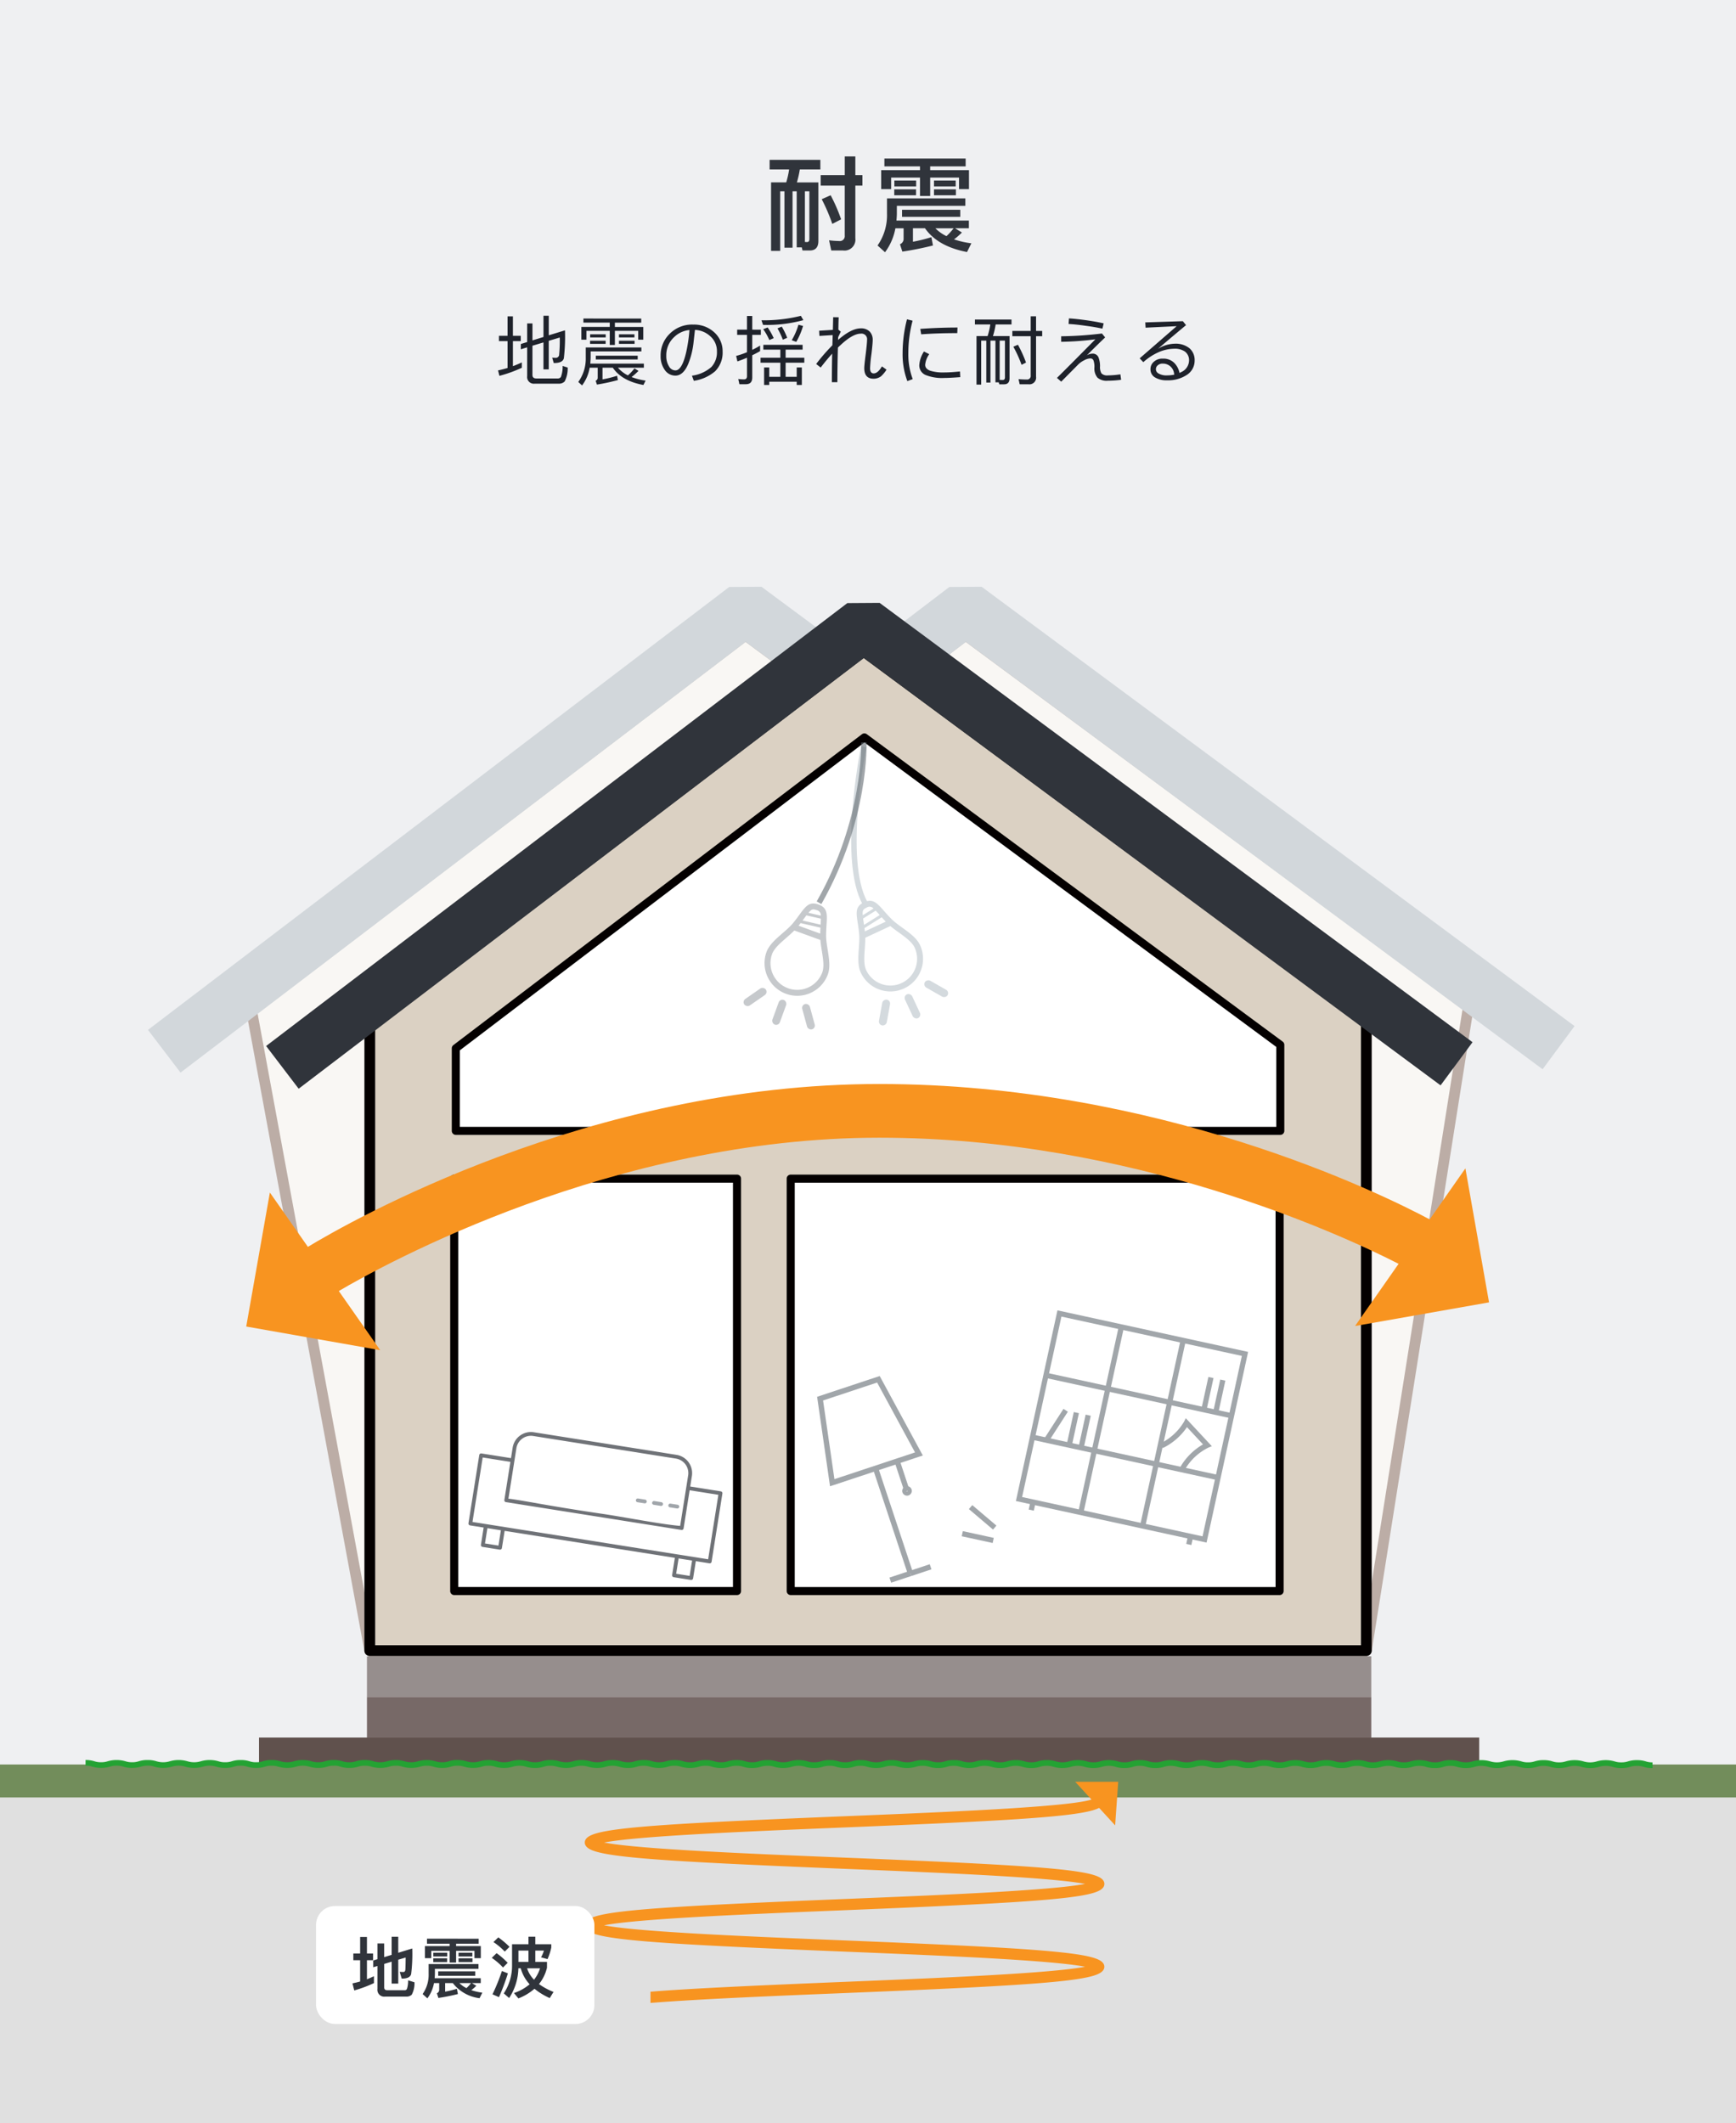 <svg xmlns="http://www.w3.org/2000/svg" width="368" height="450.012" viewBox="0 0 368 450.012">
  <rect x="0" y="0" width="368" height="450.012" fill="#808080" stroke="none"/>
  <g id="Group_55188" data-name="Group 55188" transform="translate(-308 -5387)">
    <rect id="Rectangle_10067" data-name="Rectangle 10067" width="368" height="431" transform="translate(308 5387)" fill="#eff0f2"/>
    <g id="Group_51460" data-name="Group 51460" transform="translate(339.369 5511.366)">
      <g id="Group_51459" data-name="Group 51459" transform="translate(20.837 9.126)">
        <path id="Path_350009" data-name="Path 350009" d="M259.319,1629.133l-104.686,79.648,25.042,135.585h211.25L365.884,1707.9Z" transform="translate(-153.495 -1627.994)" fill="#f9f7f4"/>
        <path id="Path_350010" data-name="Path 350010" d="M391.064,1845.643H179.815a1.139,1.139,0,0,1-1.12-.932l-25.042-135.585a1.141,1.141,0,0,1,.43-1.112l104.686-79.648a1.137,1.137,0,0,1,1.366-.009L366.7,1707.12a1.133,1.133,0,0,1,.443.709l25.042,136.47a1.139,1.139,0,0,1-1.119,1.344Zm-210.3-2.277H389.7l-24.714-134.684-105.517-77.988L156.019,1709.4Z" transform="translate(-153.634 -1628.133)" fill="#bcada6"/>
      </g>
      <path id="Path_350011" data-name="Path 350011" d="M142.227,1723.1l-6.9-9.055,123.211-93.88,6.837-.045,125.692,93.121-6.776,9.146-122.257-90.576Z" transform="translate(-135.328 -1620.116)" fill="#d2d7db"/>
    </g>
    <g id="Group_51462" data-name="Group 51462" transform="translate(385.249 5511.366)">
      <g id="Group_51461" data-name="Group 51461" transform="translate(0 9.126)">
        <path id="Path_350012" data-name="Path 350012" d="M302.947,1629.133l-104.686,79.648-21.627,135.585h211.25l21.627-136.47Z" transform="translate(-175.496 -1627.994)" fill="#f9f7f4"/>
        <path id="Path_350013" data-name="Path 350013" d="M388.022,1845.643H176.772a1.138,1.138,0,0,1-1.125-1.317l21.627-135.587a1.139,1.139,0,0,1,.435-.726L302.4,1628.365a1.137,1.137,0,0,1,1.366-.009l106.564,78.763a1.136,1.136,0,0,1,.447,1.093l-21.627,136.47A1.137,1.137,0,0,1,388.022,1845.643Zm-209.915-2.277H387.05l21.367-134.827-105.322-77.845-103.642,78.853Z" transform="translate(-175.634 -1628.133)" fill="#bcada6"/>
      </g>
      <path id="Path_350014" data-name="Path 350014" d="M183.227,1723.1l-6.9-9.055,123.211-93.88,6.837-.045,125.692,93.121-6.776,9.146-122.256-90.576Z" transform="translate(-175.538 -1620.116)" fill="#d2d7db"/>
    </g>
    <g id="Group_51467" data-name="Group 51467" transform="translate(364.412 5514.781)">
      <g id="Group_51463" data-name="Group 51463" transform="translate(20.837 9.126)">
        <path id="Path_350015" data-name="Path 350015" d="M281.32,1632.133l-104.686,79.648v132.17h211.25V1710.9Z" transform="translate(-175.496 -1630.994)" fill="#dbd1c3"/>
        <path id="Path_350016" data-name="Path 350016" d="M388.022,1845.228H176.772a1.138,1.138,0,0,1-1.138-1.138V1711.918a1.135,1.135,0,0,1,.448-.9l104.686-79.648a1.137,1.137,0,0,1,1.366-.009L388.7,1710.12a1.139,1.139,0,0,1,.462.915V1844.09A1.139,1.139,0,0,1,388.022,1845.228Zm-210.111-2.276H386.883V1711.609l-105.416-77.914-103.556,78.79Z" transform="translate(-175.634 -1631.133)" fill="#040000"/>
      </g>
      <path id="Path_350017" data-name="Path 350017" d="M164.227,1726.1l-6.9-9.055,123.211-93.881,6.837-.046,125.692,93.121-6.776,9.146-122.257-90.576Z" transform="translate(-157.328 -1623.115)" fill="#30343b"/>
      <g id="Group_51464" data-name="Group 51464" transform="translate(39.359 27.674)">
        <path id="Path_350018" data-name="Path 350018" d="M367.43,1731.567v-18.226l-88.164-65.163-86.61,65.895v17.495Z" transform="translate(-191.802 -1647.324)" fill="#fff"/>
        <path id="Path_350019" data-name="Path 350019" d="M367.533,1732.525H192.76a.854.854,0,0,1-.854-.854v-17.5a.853.853,0,0,1,.337-.679l86.61-65.894a.852.852,0,0,1,1.023-.008l88.165,65.162a.857.857,0,0,1,.346.688v18.227A.854.854,0,0,1,367.533,1732.525Zm-173.919-1.707H366.679v-16.943l-87.3-64.526-85.764,65.25Z" transform="translate(-191.906 -1647.428)" fill="#040000"/>
      </g>
      <g id="Group_51465" data-name="Group 51465" transform="translate(39.02 121.193)">
        <rect id="Rectangle_9685" data-name="Rectangle 9685" width="59.95" height="87.411" transform="translate(0.854 0.853)" fill="#fff"/>
        <path id="Path_350020" data-name="Path 350020" d="M252.411,1818.7H192.462a.854.854,0,0,1-.854-.854v-87.41a.854.854,0,0,1,.854-.854h59.949a.854.854,0,0,1,.854.854v87.41A.854.854,0,0,1,252.411,1818.7Zm-59.1-1.707h58.241v-85.7H193.315Z" transform="translate(-191.608 -1729.585)" fill="#040000"/>
      </g>
      <g id="Group_51466" data-name="Group 51466" transform="translate(110.352 121.193)">
        <rect id="Rectangle_9686" data-name="Rectangle 9686" width="103.634" height="87.411" transform="translate(0.855 0.853)" fill="#fff"/>
        <path id="Path_350021" data-name="Path 350021" d="M358.763,1818.7H255.128a.854.854,0,0,1-.854-.854v-87.41a.854.854,0,0,1,.854-.854H358.763a.854.854,0,0,1,.854.854v87.41A.854.854,0,0,1,358.763,1818.7ZM255.981,1817H357.909v-85.7H255.981Z" transform="translate(-254.274 -1729.585)" fill="#040000"/>
      </g>
    </g>
    <rect id="Rectangle_9687" data-name="Rectangle 9687" width="212.896" height="8.611" transform="translate(385.789 5738.066)" fill="#968e8d" style="isolation: isolate"/>
    <rect id="Rectangle_9688" data-name="Rectangle 9688" width="212.896" height="8.611" transform="translate(385.789 5746.677)" fill="#776967" style="isolation: isolate"/>
    <rect id="Rectangle_9689" data-name="Rectangle 9689" width="258.66" height="7.06" transform="translate(362.907 5755.289)" fill="#60514d" style="isolation: isolate"/>
    <rect id="Rectangle_9690" data-name="Rectangle 9690" width="368" height="7.06" transform="translate(308 5761)" fill="#728d5b" style="isolation: isolate"/>
    <rect id="Rectangle_9691" data-name="Rectangle 9691" width="368" height="69.012" transform="translate(308 5768)" fill="#e0e0e0" style="isolation: isolate"/>
    <path id="Path_350022" data-name="Path 350022" d="M455.863,1840.642a6,6,0,0,1-1.906-.274,4.215,4.215,0,0,0-1.4-.2h-.006a4.225,4.225,0,0,0-1.394.2,6,6,0,0,1-1.9.273h-.006a5.971,5.971,0,0,1-1.9-.275,4.869,4.869,0,0,0-2.791,0,6.726,6.726,0,0,1-3.805,0,4.869,4.869,0,0,0-2.791,0,6.706,6.706,0,0,1-3.8,0,4.144,4.144,0,0,0-1.391-.2h-.006a4.193,4.193,0,0,0-1.389.2,5.979,5.979,0,0,1-1.9.273h-.006a5.949,5.949,0,0,1-1.9-.274,4.861,4.861,0,0,0-2.789,0,6.707,6.707,0,0,1-3.8,0,4.853,4.853,0,0,0-2.788,0,6.706,6.706,0,0,1-3.8,0,4.229,4.229,0,0,0-1.394-.2H413a4.133,4.133,0,0,0-1.386.2,5.967,5.967,0,0,1-1.894.273h-.006a5.951,5.951,0,0,1-1.9-.275,4.863,4.863,0,0,0-2.786,0,6.69,6.69,0,0,1-3.8,0,4.844,4.844,0,0,0-2.784,0,6.7,6.7,0,0,1-3.8,0,4.147,4.147,0,0,0-1.392-.2h-.006a4.167,4.167,0,0,0-1.385.2,5.905,5.905,0,0,1-1.891.275h-.006a5.937,5.937,0,0,1-1.9-.276,4.124,4.124,0,0,0-1.386-.2,4.205,4.205,0,0,0-1.392.2,6.686,6.686,0,0,1-3.8,0,4.177,4.177,0,0,0-1.392-.2,4.227,4.227,0,0,0-1.394.2,6.69,6.69,0,0,1-3.8,0,4.152,4.152,0,0,0-1.393-.2h0a4.189,4.189,0,0,0-1.389.2,5.955,5.955,0,0,1-1.894.273h-.006a5.94,5.94,0,0,1-1.9-.276,4.193,4.193,0,0,0-1.392-.2h-.006a4.151,4.151,0,0,0-1.385.2,5.969,5.969,0,0,1-1.894.273h-.006a5.949,5.949,0,0,1-1.9-.274,4.847,4.847,0,0,0-2.784,0,6.7,6.7,0,0,1-3.8,0,4.865,4.865,0,0,0-2.783,0,5.9,5.9,0,0,1-1.893.274h-.006a5.928,5.928,0,0,1-1.9-.276,4.182,4.182,0,0,0-1.389-.2h-.006a4.174,4.174,0,0,0-1.388.2,5.923,5.923,0,0,1-1.893.273H343.9a5.932,5.932,0,0,1-1.9-.274,4.864,4.864,0,0,0-2.782,0,6.665,6.665,0,0,1-3.8,0,4.859,4.859,0,0,0-2.781,0,6.67,6.67,0,0,1-3.8,0,4.178,4.178,0,0,0-1.39-.2h-.006a4.2,4.2,0,0,0-1.386.2,5.886,5.886,0,0,1-1.894.276h-.006a5.9,5.9,0,0,1-1.9-.277,4.876,4.876,0,0,0-2.782,0,6.67,6.67,0,0,1-3.8,0,4.846,4.846,0,0,0-2.777,0,6.663,6.663,0,0,1-3.8,0,4.161,4.161,0,0,0-1.388-.2h-.006a4.166,4.166,0,0,0-1.385.2,5.912,5.912,0,0,1-1.893.274h0a5.942,5.942,0,0,1-1.9-.276,4.148,4.148,0,0,0-1.39-.2,4.217,4.217,0,0,0-1.393.2,6.7,6.7,0,0,1-3.8,0,4.115,4.115,0,0,0-1.39-.2,4.2,4.2,0,0,0-1.391.2,6.68,6.68,0,0,1-3.793,0,4.144,4.144,0,0,0-1.39-.2h0a4.141,4.141,0,0,0-1.383.2,5.9,5.9,0,0,1-1.891.274h-.006a5.928,5.928,0,0,1-1.9-.276,4.129,4.129,0,0,0-1.388-.2h-.006a4.151,4.151,0,0,0-1.384.2,5.912,5.912,0,0,1-1.891.274h-.006a5.951,5.951,0,0,1-1.9-.274,4.824,4.824,0,0,0-2.777,0,6.687,6.687,0,0,1-3.8,0,4.149,4.149,0,0,0-1.392-.2h-.006a4.162,4.162,0,0,0-1.385.2,5.927,5.927,0,0,1-1.894.274h0a5.936,5.936,0,0,1-1.9-.276,4.149,4.149,0,0,0-1.389-.2h-.006a4.15,4.15,0,0,0-1.383.2,5.918,5.918,0,0,1-1.892.274h-.006a5.89,5.89,0,0,1-1.9-.275,4.186,4.186,0,0,0-1.388-.2,4.144,4.144,0,0,0-1.388.2,6.676,6.676,0,0,1-3.792,0,4.085,4.085,0,0,0-1.385-.205,4.135,4.135,0,0,0-1.389.2,6.665,6.665,0,0,1-3.789,0,4.138,4.138,0,0,0-1.388-.2h-.006a4.151,4.151,0,0,0-1.383.2,5.877,5.877,0,0,1-1.888.274h-.006a5.921,5.921,0,0,1-1.9-.275,4.835,4.835,0,0,0-2.777,0,6.676,6.676,0,0,1-3.792,0,4.83,4.83,0,0,0-2.78,0,6.694,6.694,0,0,1-3.8,0,4.493,4.493,0,0,0-1.4-.2,4.158,4.158,0,0,0-1.384.2,5.9,5.9,0,0,1-1.891.274h-.006a5.931,5.931,0,0,1-1.9-.275,4.833,4.833,0,0,0-2.775,0,6.675,6.675,0,0,1-3.792,0,4.075,4.075,0,0,0-1.385-.205,4.125,4.125,0,0,0-1.386.2,6.667,6.667,0,0,1-3.789,0,4.141,4.141,0,0,0-1.385-.2h-.006a4.159,4.159,0,0,0-1.38.2,5.892,5.892,0,0,1-1.888.274H199.3a5.915,5.915,0,0,1-1.894-.276,4.807,4.807,0,0,0-2.768,0,6.669,6.669,0,0,1-3.789,0,4.11,4.11,0,0,0-1.384-.2,4.175,4.175,0,0,0-1.389.2,6.686,6.686,0,0,1-3.8,0,4.17,4.17,0,0,0-1.389-.2,4.448,4.448,0,0,0-1.39.2,5.868,5.868,0,0,1-1.891.274h-.006a5.9,5.9,0,0,1-1.9-.276,3.343,3.343,0,0,0-1.394-.2,4.192,4.192,0,0,0-1.384.2,5.865,5.865,0,0,1-1.891.275h-.006a5.9,5.9,0,0,1-1.9-.275,4.855,4.855,0,0,0-2.78,0,6.658,6.658,0,0,1-3.8,0,4.181,4.181,0,0,0-1.391-.2h-.006a4.189,4.189,0,0,0-1.384.2,5.872,5.872,0,0,1-1.892.275h-.006a5.887,5.887,0,0,1-1.9-.277,4.177,4.177,0,0,0-1.389-.2h-.006a4.2,4.2,0,0,0-1.385.2,5.862,5.862,0,0,1-1.891.275h-.006a5.889,5.889,0,0,1-1.9-.276,4.857,4.857,0,0,0-2.777,0,6.66,6.66,0,0,1-3.794,0,4.841,4.841,0,0,0-2.776,0,6.668,6.668,0,0,1-3.794,0,3.55,3.55,0,0,0-1.394-.2,4.162,4.162,0,0,0-1.384.2,6.811,6.811,0,0,1-1.9.274,5.934,5.934,0,0,1-1.9-.276,4.138,4.138,0,0,0-1.388-.2,4.208,4.208,0,0,0-1.392.2,6.683,6.683,0,0,1-3.8,0,4.156,4.156,0,0,0-1.39-.205v-1.2a5.984,5.984,0,0,1,1.9.276,4.1,4.1,0,0,0,1.388.2,4.194,4.194,0,0,0,1.391-.2,6.692,6.692,0,0,1,3.8,0,4.138,4.138,0,0,0,1.388.2h.006a4.15,4.15,0,0,0,1.384-.2,5.911,5.911,0,0,1,1.891-.274h.006a5.921,5.921,0,0,1,1.9.276,4.844,4.844,0,0,0,2.779,0,6.676,6.676,0,0,1,3.793,0,4.821,4.821,0,0,0,2.777,0,6.68,6.68,0,0,1,3.792,0,4.147,4.147,0,0,0,1.39.2h.006a4.161,4.161,0,0,0,1.384-.2,5.908,5.908,0,0,1,1.892-.275h.006a5.923,5.923,0,0,1,1.9.276,4.141,4.141,0,0,0,1.389.2h.006a4.167,4.167,0,0,0,1.385-.2,5.9,5.9,0,0,1,1.891-.274h.006a5.939,5.939,0,0,1,1.9.274,4.837,4.837,0,0,0,2.781,0,6.684,6.684,0,0,1,3.794,0,4.147,4.147,0,0,0,1.39.2h.006a4.158,4.158,0,0,0,1.384-.2,5.9,5.9,0,0,1,1.891-.274h.006a5.928,5.928,0,0,1,1.9.276,4.137,4.137,0,0,0,1.389.2h.006a4.155,4.155,0,0,0,1.384-.2,5.906,5.906,0,0,1,1.891-.274h.006a5.945,5.945,0,0,1,1.9.274,4.822,4.822,0,0,0,2.777,0,6.674,6.674,0,0,1,3.792,0,4.793,4.793,0,0,0,2.769,0,6.661,6.661,0,0,1,3.788,0,4.143,4.143,0,0,0,1.384.2h.006a4.17,4.17,0,0,0,1.381-.2,4.96,4.96,0,0,1,1.893-.275,5.915,5.915,0,0,1,1.9.276,4.809,4.809,0,0,0,2.771,0,6.675,6.675,0,0,1,3.79,0,4.132,4.132,0,0,0,1.385.2,4.174,4.174,0,0,0,1.389-.2,6.678,6.678,0,0,1,3.793,0,4.15,4.15,0,0,0,1.388.2H219a4.187,4.187,0,0,0,1.384-.2,5.871,5.871,0,0,1,1.891-.275h.006a5.913,5.913,0,0,1,1.9.276,4.872,4.872,0,0,0,2.781,0,6.657,6.657,0,0,1,3.8,0,4.85,4.85,0,0,0,2.777,0,6.653,6.653,0,0,1,3.793,0,4.172,4.172,0,0,0,1.388.2h.006a4.178,4.178,0,0,0,1.382-.2,5.856,5.856,0,0,1,1.89-.276h.006a5.868,5.868,0,0,1,1.9.277,4.852,4.852,0,0,0,2.775,0,6.64,6.64,0,0,1,3.789,0,4.126,4.126,0,0,0,1.388.2,4.177,4.177,0,0,0,1.389-.2,6.641,6.641,0,0,1,3.789,0,4.173,4.173,0,0,0,1.389.2h.006a4.153,4.153,0,0,0,1.384-.2,5.908,5.908,0,0,1,1.891-.274h.006a5.94,5.94,0,0,1,1.9.276,4.14,4.14,0,0,0,1.389.2h0a4.2,4.2,0,0,0,1.388-.2,5.945,5.945,0,0,1,1.892-.273h.006a5.968,5.968,0,0,1,1.9.274,4.83,4.83,0,0,0,2.779,0,6.682,6.682,0,0,1,3.794,0,4.152,4.152,0,0,0,1.39.2h.006a4.149,4.149,0,0,0,1.384-.2,5.912,5.912,0,0,1,1.891-.274h.006a5.917,5.917,0,0,1,1.9.276,4.136,4.136,0,0,0,1.389.2h.006a4.135,4.135,0,0,0,1.382-.2,5.915,5.915,0,0,1,1.892-.274h0a5.954,5.954,0,0,1,1.9.274,4.819,4.819,0,0,0,2.777,0,6.688,6.688,0,0,1,3.8,0,4.846,4.846,0,0,0,2.784,0,6.7,6.7,0,0,1,3.8,0,4.148,4.148,0,0,0,1.39.2h0a4.169,4.169,0,0,0,1.386-.2,5.909,5.909,0,0,1,1.892-.274h.006a5.931,5.931,0,0,1,1.9.276,4.14,4.14,0,0,0,1.389.2,4.2,4.2,0,0,0,1.391-.2,6.685,6.685,0,0,1,3.794,0,4.157,4.157,0,0,0,1.39.2,4.2,4.2,0,0,0,1.391-.2,6.689,6.689,0,0,1,3.8,0,4.21,4.21,0,0,0,1.392.2h.006a4.127,4.127,0,0,0,1.388-.2,5.967,5.967,0,0,1,1.893-.273h.006a5.919,5.919,0,0,1,1.9.276,4.853,4.853,0,0,0,2.782,0,6.691,6.691,0,0,1,3.8,0,4.1,4.1,0,0,0,1.389.2,4.206,4.206,0,0,0,1.392-.2,6.7,6.7,0,0,1,3.8,0,4.15,4.15,0,0,0,1.392.2h.006a4.166,4.166,0,0,0,1.387-.2,5.923,5.923,0,0,1,1.894-.274h.006a5.936,5.936,0,0,1,1.9.275,4.209,4.209,0,0,0,1.392.2h.006a4.124,4.124,0,0,0,1.385-.2,6.7,6.7,0,0,1,3.8,0,4.839,4.839,0,0,0,2.783,0,6.7,6.7,0,0,1,3.8,0,4.173,4.173,0,0,0,1.392.2h.006a4.209,4.209,0,0,0,1.388-.2,5.9,5.9,0,0,1,1.892-.275h.006a5.927,5.927,0,0,1,1.9.276,4.189,4.189,0,0,0,1.392.2h.006a4.2,4.2,0,0,0,1.389-.2,5.954,5.954,0,0,1,1.894-.273h0a5.959,5.959,0,0,1,1.9.274,4.2,4.2,0,0,0,1.39.2,4.253,4.253,0,0,0,1.393-.2,6.7,6.7,0,0,1,3.8,0,4.861,4.861,0,0,0,2.782,0,6.681,6.681,0,0,1,3.794,0,4.172,4.172,0,0,0,1.389.2h.006a4.2,4.2,0,0,0,1.384-.2,5.867,5.867,0,0,1,1.892-.276h.006a5.929,5.929,0,0,1,1.9.276,4.2,4.2,0,0,0,1.391.2,4.243,4.243,0,0,0,1.392-.2,6.674,6.674,0,0,1,3.8,0,4.226,4.226,0,0,0,1.39.2,4.181,4.181,0,0,0,1.391-.2,6.672,6.672,0,0,1,3.8,0,4.259,4.259,0,0,0,1.393.2h.006a4.208,4.208,0,0,0,1.388-.2,5.878,5.878,0,0,1,1.893-.276H413a5.875,5.875,0,0,1,1.9.277,4.9,4.9,0,0,0,2.788,0,6.68,6.68,0,0,1,3.8,0,4.881,4.881,0,0,0,2.788,0,6.7,6.7,0,0,1,3.8,0,4.169,4.169,0,0,0,1.394.2h.006a4.207,4.207,0,0,0,1.39-.2,5.965,5.965,0,0,1,1.894-.273h.006a5.943,5.943,0,0,1,1.9.276,4.15,4.15,0,0,0,1.391.2,4.212,4.212,0,0,0,1.393-.2,6.719,6.719,0,0,1,3.8,0,4.871,4.871,0,0,0,2.792,0,6.712,6.712,0,0,1,3.8,0,4.245,4.245,0,0,0,1.4.2h.006a4.234,4.234,0,0,0,1.4-.2,5.993,5.993,0,0,1,1.9-.273h.006a6,6,0,0,1,1.907.274,4.208,4.208,0,0,0,1.4.2Z" transform="translate(202.438 3921.128)" fill="#24a233" style="isolation: isolate"/>
    <g id="Group_51468" data-name="Group 51468" transform="translate(488.081 5545.18)" opacity="0.6">
      <path id="Path_350023" data-name="Path 350023" d="M268.722,1683.363c-5.164-9.325-.544-32.557-.345-33.542l1.117.227c-.048.237-4.739,23.8.224,32.763Z" transform="translate(-265.931 -1649.821)" fill="#b9c3c9"/>
      <g id="Group_54955" data-name="Group 54955" transform="translate(925.807 4652.008) rotate(-160)">
        <path id="Path_352377" data-name="Path 352377" d="M2465.544,4046.3a6.922,6.922,0,0,0-6.923,6.923c0,2.537,2.321,5.225,3.166,7.587,1.261,3.521,1.121,5.629,3.757,5.629,2.675,0,2.5-2.1,3.757-5.615.848-2.366,3.166-5.084,3.166-7.6a6.923,6.923,0,0,0-6.923-6.922Zm1.631,17.1-3.12.389c-.112-.322-.231-.7-.376-1.191,0-.007,0-.013-.006-.02l3.895-.486-.167.556c-.083.283-.156.528-.226.752Zm-3.686-1.427c-.115-.379-.244-.778-.387-1.2h4.887c-.077.227-.155.453-.222.667Zm2.054,3.205a1.094,1.094,0,0,1-1.257-.787l2.667-.334C2466.568,4065.1,2466.287,4065.176,2465.544,4065.176Zm2.94-5.665h-5.873c-.313-.679-.69-1.359-1.061-2.025-.821-1.469-1.67-2.989-1.67-4.269a5.664,5.664,0,1,1,11.329,0c0,1.27-.85,2.8-1.672,4.276-.367.662-.741,1.341-1.052,2.017Z" transform="translate(-9.791 -45.394)" fill="#a0a5aa" fill-rule="evenodd"/>
        <rect id="Rectangle_11201" data-name="Rectangle 11201" width="1.682" height="5.56" rx="0.841" transform="matrix(0.816, -0.577, 0.577, 0.816, 2447.332, 3996.193)" fill="#a0a5aa"/>
        <rect id="Rectangle_11202" data-name="Rectangle 11202" width="5.56" height="1.682" rx="0.841" transform="matrix(0.577, -0.816, 0.816, 0.577, 2459.404, 3999.811)" fill="#a0a5aa"/>
        <rect id="Rectangle_11203" data-name="Rectangle 11203" width="1.682" height="5.56" rx="0.841" transform="translate(2454.918 3993.955)" fill="#a0a5aa"/>
      </g>
    </g>
    <g id="Group_51469" data-name="Group 51469" transform="translate(463.141 5544.337)" opacity="0.6">
      <path id="Path_350026" data-name="Path 350026" d="M260.853,1683.369l-.989-.562c9.967-17.525,9.432-33.519,9.426-33.679l1.138-.046C270.434,1649.243,270.99,1665.545,260.853,1683.369Z" transform="translate(-241.878 -1649.081)" fill="#626b72"/>
    </g>
    <g id="Group_51470" data-name="Group 51470" transform="translate(511.869 5664.742)" opacity="0.6">
      <rect id="Rectangle_9692" data-name="Rectangle 9692" width="1.11" height="40.254" transform="translate(14.883 27.424) rotate(-77.708)" fill="#626b72"/>
      <rect id="Rectangle_9693" data-name="Rectangle 9693" width="1.11" height="40.255" transform="translate(17.739 14.313) rotate(-77.706)" fill="#626b72"/>
      <rect id="Rectangle_9694" data-name="Rectangle 9694" width="40.254" height="1.11" transform="translate(37.816 45.586) rotate(-77.688)" fill="#626b72"/>
      <rect id="Rectangle_9695" data-name="Rectangle 9695" width="40.255" height="1.11" transform="translate(24.706 42.73) rotate(-77.688)" fill="#626b72"/>
      <path id="Path_350027" data-name="Path 350027" d="M337.377,1804.081l-40.417-8.807,8.808-40.416,40.416,8.807Zm-39.1-9.655,38.247,8.333,8.333-38.246-38.246-8.333Z" transform="translate(-285.477 -1754.858)" fill="#626b72"/>
      <rect id="Rectangle_9696" data-name="Rectangle 9696" width="1.744" height="1.11" transform="translate(14.198 42.225) rotate(-77.688)" fill="#626b72"/>
      <rect id="Rectangle_9697" data-name="Rectangle 9697" width="1.745" height="1.11" transform="translate(47.593 49.503) rotate(-77.688)" fill="#626b72"/>
      <rect id="Rectangle_9698" data-name="Rectangle 9698" width="6.991" height="1.11" transform="translate(24.777 28.935) rotate(-77.688)" fill="#626b72"/>
      <rect id="Rectangle_9699" data-name="Rectangle 9699" width="6.993" height="1.11" transform="translate(22.265 28.388) rotate(-77.688)" fill="#626b72"/>
      <rect id="Rectangle_9700" data-name="Rectangle 9700" width="7.464" height="1.11" transform="matrix(0.542, -0.84, 0.84, 0.542, 17.519, 27.153)" fill="#626b72"/>
      <path id="Path_350028" data-name="Path 350028" d="M329.074,1785.8l-.971-.538a13.166,13.166,0,0,1,4.792-4.771l-3.4-3.653a13.138,13.138,0,0,1-5.109,4.43l-.466-1.006a11.789,11.789,0,0,0,4.967-4.608l.359-.715,5.521,5.938-.738.3A11.789,11.789,0,0,0,329.074,1785.8Z" transform="translate(-281.749 -1752.082)" fill="#626b72"/>
      <rect id="Rectangle_9701" data-name="Rectangle 9701" width="6.991" height="1.11" transform="translate(53.308 21.495) rotate(-77.688)" fill="#626b72"/>
      <rect id="Rectangle_9702" data-name="Rectangle 9702" width="6.991" height="1.11" transform="translate(50.796 20.948) rotate(-77.688)" fill="#626b72"/>
      <rect id="Rectangle_9703" data-name="Rectangle 9703" width="1.11" height="6.711" transform="translate(0 47.883) rotate(-77.707)" fill="#626b72"/>
      <rect id="Rectangle_9704" data-name="Rectangle 9704" width="1.109" height="6.712" transform="matrix(0.647, -0.762, 0.762, 0.647, 1.518, 42.124)" fill="#626b72"/>
    </g>
    <g id="Group_51471" data-name="Group 51471" transform="translate(481.213 5678.662)" opacity="0.6">
      <rect id="Rectangle_9705" data-name="Rectangle 9705" width="4.497" height="1.138" transform="matrix(0.949, -0.314, 0.314, 0.949, 19.606, 41.307)" fill="#626b72"/>
      <rect id="Rectangle_9706" data-name="Rectangle 9706" width="4.496" height="1.138" transform="matrix(0.949, -0.314, 0.314, 0.949, 15.338, 42.722)" fill="#626b72"/>
      <rect id="Rectangle_9707" data-name="Rectangle 9707" width="1.138" height="23.476" transform="translate(11.854 19.744) rotate(-18.351)" fill="#626b72"/>
      <path id="Path_350029" data-name="Path 350029" d="M262.68,1790.455l-2.74-18.967,13.267-4.4,9.139,16.843Zm-1.476-18.186,2.407,16.677,17.086-5.667-8.037-14.811Z" transform="translate(-259.94 -1767.087)" fill="#626b72"/>
      <rect id="Rectangle_9708" data-name="Rectangle 9708" width="1.138" height="6.629" transform="matrix(0.949, -0.315, 0.315, 0.949, 16.427, 18.227)" fill="#626b72"/>
      <path id="Path_350030" data-name="Path 350030" d="M276.806,1789.609a1.021,1.021,0,0,1-.968-.695v0a1.016,1.016,0,0,1,1.929-.638,1.013,1.013,0,0,1-.644,1.284A.992.992,0,0,1,276.806,1789.609Zm-.12-.976a.123.123,0,0,0,.155.076.121.121,0,0,0,.078-.153Zm.118-.163a.127.127,0,0,0-.04.007l-.079.155.232-.077A.12.12,0,0,0,276.8,1788.47Z" transform="translate(-257.749 -1764.254)" fill="#626b72"/>
    </g>
    <path id="Path_350032" data-name="Path 350032" d="M325.735,1847.477l2.886,3.149.532-7.543H321.71l3.138,3.425c-2.238,1.8-30.465,2.953-53.2,3.879-42.251,1.72-54.534,2.595-54.534,5.07s12.284,3.351,54.54,5.072c21.985.894,49.127,2,52.9,3.7-3.773,1.7-30.919,2.809-52.909,3.7-42.251,1.721-54.534,2.6-54.534,5.072s12.284,3.355,54.54,5.079c21.989.9,49.136,2,52.9,3.706-3.768,1.7-30.915,2.81-52.9,3.706-19.152.782-32.125,1.388-40.608,2.049v1.373c10.814-.832,26.763-1.484,40.669-2.05,42.255-1.724,54.54-2.6,54.54-5.077s-12.284-3.355-54.54-5.077c-21.987-.9-49.134-2-52.9-3.707,3.77-1.7,30.912-2.806,52.9-3.7,42.261-1.722,54.547-2.6,54.547-5.074s-12.284-3.349-54.54-5.07c-21.985-.9-49.125-2-52.9-3.7,3.776-1.7,30.915-2.8,52.9-3.7C309.115,1850.234,323.028,1849.373,325.735,1847.477Zm-.864-.944.138.15h-.167A.385.385,0,0,1,324.871,1846.534Z" transform="translate(215.352 3922.084)" fill="#f89420" stroke="#f89420" stroke-width="1"/>
    <path id="Path_349774" data-name="Path 349774" d="M1062.794,1653.745l-5.013-28.4-7.568,10.814c-10.395-5.535-57.439-28.7-116.7-28.7-61.371,0-112.412,29.255-121.1,34.522l-8.059-11.515-5.013,28.4,28.4,5.013-8.776-12.538c9.527-5.606,58.188-32.5,114.552-32.5,53.933,0,98.385,20.738,110.106,26.734l-9.225,13.179Z" transform="translate(-439.145 4009.305)" fill="#f89420"/>
    <path id="Path_352670" data-name="Path 352670" d="M14.768-9.984l-3.44,1.056v-4.144h-1.12v4.5l-2.336.72V-11.44H6.752V-7.5l-1.344.416v1.12l1.344-.416v6.1a1.416,1.416,0,0,0,1.6,1.6h5.056A1.66,1.66,0,0,0,14.7.848a5.955,5.955,0,0,0,.64-2.944l-1.072-.336A6.2,6.2,0,0,1,13.9-.1a.769.769,0,0,1-.7.32H8.7c-.56,0-.832-.256-.832-.736V-6.72l2.336-.7v5.712h1.12V-7.76l2.336-.7a30.818,30.818,0,0,1-.144,3.776.727.727,0,0,1-.8.528c-.192,0-.416-.016-.656-.032l.32,1.136h.1c1.2,0,1.888-.352,2.048-1.024A39.856,39.856,0,0,0,14.768-9.984Zm-9.152,6.8c-.608.288-1.248.56-1.888.8V-7.7H5.392v-1.12H3.728v-4.128H2.592v4.128H.768V-7.7H2.592V-2c-.672.192-1.344.368-2.016.512L.864-.336A28.232,28.232,0,0,0,5.616-2.048ZM20-2.064h1.7V.08A.647.647,0,0,1,21.264.7l.272.816A42.821,42.821,0,0,0,25.984.56l-.176-.912A24.132,24.132,0,0,1,22.72.416v-2.48H24.9Q26.84.768,31.392,1.6l.464-.928A13.469,13.469,0,0,1,28.88-.08a14.425,14.425,0,0,0,1.472-1.312l-.864-.528A8.96,8.96,0,0,1,28.1-.432a6.887,6.887,0,0,1-2.112-1.632h5.5v-.864H20.128c.032-.4.064-.816.08-1.264V-5.52H30.96v-.832H19.168v2.16A8.4,8.4,0,0,1,17.584.96l.8.736A8.546,8.546,0,0,0,20-2.064Zm1.3-2.544v.8h8.88v-.8ZM18.672-12.48v.864h5.584v.912H18.24V-8h1.072V-9.872h4.944V-6.88h1.088V-9.872h4.944V-8H31.36v-2.7H25.344v-.912h5.584v-.864ZM20.1-9.136v.656h3.3v-.656Zm-.016,1.36v.656h3.3v-.656Zm6.128-1.36v.656h3.28v-.656Zm0,1.36v.656H29.52v-.656ZM41.952-11.2a6.655,6.655,0,0,0-5.088,2.048A6.353,6.353,0,0,0,35.04-4.576a4.92,4.92,0,0,0,.848,2.944A2.705,2.705,0,0,0,38.176-.384c1.152,0,2.1-.9,2.8-2.688A17.15,17.15,0,0,0,41.984-7.1l.336-2.976A5.089,5.089,0,0,1,45.488-8.8a4.163,4.163,0,0,1,1.488,3.3,4.564,4.564,0,0,1-1.168,3.28A7.761,7.761,0,0,1,41.68-.368L42.08.72a8.987,8.987,0,0,0,4.5-2.016,5.582,5.582,0,0,0,1.6-4.208,5.339,5.339,0,0,0-1.744-4.032A6.293,6.293,0,0,0,41.952-11.2ZM38.176-1.488a1.573,1.573,0,0,1-1.36-.864,4,4,0,0,1-.576-2.224A5.22,5.22,0,0,1,37.9-8.544a5.346,5.346,0,0,1,3.248-1.5,32.61,32.61,0,0,1-.688,4.688C39.872-2.784,39.1-1.488,38.176-1.488Zm18.64-5.424v1.024h3.6v1.712H56.224V-3.12h4.192V-.128H58.064V-2.112H56.976V1.6h1.088V.912h5.824V1.6h1.088V-2.112H63.888V-.128H61.536V-3.12H65.5V-4.176H61.536V-5.888h3.6V-6.912Zm7.952-6.144a32.648,32.648,0,0,1-8.352.944l.336.976A29.41,29.41,0,0,0,65.3-12.144Zm-.512,1.888a14.074,14.074,0,0,1-1.424,3.28l.96.352a15.205,15.205,0,0,0,1.44-3.376Zm-6.528.576-.944.368a12.054,12.054,0,0,1,1.3,2.3l.928-.4A13.792,13.792,0,0,0,57.728-10.592Zm2.992-.176-.912.368A15.344,15.344,0,0,1,60.944-8l.928-.4A14.742,14.742,0,0,0,60.72-10.768ZM56.128-6.752a18.819,18.819,0,0,1-1.664.912V-9.024h1.824v-1.1H54.464v-2.9h-1.12v2.9h-2.08v1.1h2.08v3.68a16.993,16.993,0,0,1-2.3.784l.272,1.168c.688-.24,1.36-.5,2.032-.784v3.9c0,.448-.208.688-.624.688A10.813,10.813,0,0,1,51.5.336l.24,1.1H53.12c.9,0,1.344-.48,1.344-1.424V-4.7c.56-.272,1.12-.56,1.664-.88ZM77.472-10.4c-1.328,0-2.928.8-4.784,2.432l-.032.032c0-.192.016-.4.016-.592l.56-1.168-.512-.432c.016-1.12.032-2,.064-2.624l-1.168-.016-.064,2.688L68.64-9.9,68.7-8.8l2.816-.176-.064,2.16a39.893,39.893,0,0,0-3.44,3.968l.96.752c.864-1.136,1.68-2.112,2.432-2.944-.048,2.3-.064,4.32-.064,6.048h1.168c0-1.888.032-4.32.112-7.328.16-.176.336-.336.5-.48,1.76-1.664,3.216-2.48,4.352-2.48A1.183,1.183,0,0,1,78.8-7.936c0,.48-.1,1.456-.272,2.9-.224,1.68-.32,2.7-.32,3.056,0,1.5.656,2.256,1.984,2.256a2.619,2.619,0,0,0,1.584-.528,7.124,7.124,0,0,0,1.152-1.392l-.976-.7c-.576.992-1.168,1.488-1.744,1.488-.512,0-.768-.384-.768-1.12a30.651,30.651,0,0,1,.3-3.056c.16-1.376.256-2.352.256-2.9a2.475,2.475,0,0,0-.64-1.792A2.544,2.544,0,0,0,77.472-10.4Zm20.5-.176c-2.656,0-5.28.1-7.888.288l.192,1.152c2.368-.176,4.912-.256,7.648-.256ZM90.864-5.5a6.036,6.036,0,0,0-.992,2.88A2.19,2.19,0,0,0,91.216-.512a9.4,9.4,0,0,0,3.968.624c.8,0,1.92-.064,3.376-.176l-.064-1.2c-1.248.128-2.352.208-3.312.208a9.194,9.194,0,0,1-3.008-.368Q91.12-1.832,91.12-2.672a4.564,4.564,0,0,1,.864-2.256Zm-3.6-6.816a28.439,28.439,0,0,0-.928,7.168A16.073,16.073,0,0,0,87.344.784L88.48.352a14.74,14.74,0,0,1-.928-5.5,26.635,26.635,0,0,1,.9-6.88Zm14.4.048v1.04h3.264a14.965,14.965,0,0,1-.576,2.464H102V1.52h.992V-7.808h1.088v8.9h.88v-8.9h1.056V1.04h.7l.112.416h1.04c.752,0,1.136-.432,1.136-1.264v-8.96h-3.52a15.769,15.769,0,0,0,.576-2.464h3.36v-1.04Zm5.248,4.464h1.12V-.016c0,.368-.16.56-.48.56l-.64-.016ZM109.6-9.856v1.12h3.888v8.3a.766.766,0,0,1-.832.88c-.544,0-1.136-.032-1.744-.08l.24,1.088h1.888A1.417,1.417,0,0,0,114.624-.16V-8.736h1.3v-1.12h-1.3v-3.1h-1.136v3.1Zm1.184,2.928-.976.416a25.3,25.3,0,0,1,1.744,3.84l.944-.48A26.582,26.582,0,0,0,110.784-6.928ZM121.6-12.512l-.08,1.184c1.152.064,2.352.192,3.632.384,1.36.176,2.544.384,3.536.608l.272-1.12c-1.088-.256-2.3-.464-3.616-.656C123.968-12.3,122.72-12.448,121.6-12.512Zm6.992,3.2a78.036,78.036,0,0,1-8.64.592v1.168A62.176,62.176,0,0,0,127.2-8.08Q121.392-2.2,119.056.1l.9.8,3.648-3.68a4.632,4.632,0,0,1,1.216-.848,2.826,2.826,0,0,1,1.328-.4.676.676,0,0,1,.672.5,3.951,3.951,0,0,1,.176,1.376,3.069,3.069,0,0,0,.64,2.192A2.927,2.927,0,0,0,129.808.7,21.511,21.511,0,0,0,132.656.5L132.5-.656a17.987,17.987,0,0,1-2.64.224,1.679,1.679,0,0,1-1.376-.432,2.641,2.641,0,0,1-.3-1.488,5.094,5.094,0,0,0-.32-1.888,1.294,1.294,0,0,0-1.28-.8,2.351,2.351,0,0,0-1.2.368c1.472-1.472,2.768-2.752,3.888-3.808Zm17.152-2.608-7.968.256.064,1.12,6.592-.32-7.84,6.816.768.816a12.141,12.141,0,0,1,2.96-1.984,8.5,8.5,0,0,1,3.568-.864,3.782,3.782,0,0,1,2.288.592,2.26,2.26,0,0,1,.88,1.92,2.746,2.746,0,0,1-1.616,2.416l-.4.208a4.286,4.286,0,0,0-.992-2,3.227,3.227,0,0,0-2.56-1.04,2.641,2.641,0,0,0-1.92.688,2.027,2.027,0,0,0-.688,1.584,1.945,1.945,0,0,0,.944,1.7,4.707,4.707,0,0,0,2.592.624,7.213,7.213,0,0,0,4.176-1.152,3.557,3.557,0,0,0,1.648-3.024,3.282,3.282,0,0,0-1.1-2.624,4.664,4.664,0,0,0-3.12-.96,7,7,0,0,0-3.552,1.088c2.272-1.952,4.256-3.616,5.952-5.024ZM143.936-.592a7.635,7.635,0,0,1-1.52.16,3.3,3.3,0,0,1-1.872-.432,1.017,1.017,0,0,1-.512-.864,1.052,1.052,0,0,1,.4-.848,1.479,1.479,0,0,1,1.056-.352A2.356,2.356,0,0,1,143.872-.9C143.888-.816,143.9-.72,143.936-.592Z" transform="translate(413 5467)" fill="#1e222b"/>
    <path id="Path_352669" data-name="Path 352669" d="M1.144-17.116v2.024H5.28a18.508,18.508,0,0,1-.616,2.75H1.452V2.178H3.388V-10.45h.9V1.5H6.006V-10.45h.88V1.43H7.964l.154.66H9.68c1.188,0,1.8-.682,1.8-2v-12.43H6.93a21.761,21.761,0,0,0,.616-2.75H11.9v-2.024Zm7.48,6.666H9.57V-.33c0,.418-.176.638-.484.638L8.624.286Zm3.344-3.432v2.222h5.1v10.6A1.037,1.037,0,0,1,15.884.088,18.383,18.383,0,0,1,13.75-.066l.462,2.156h2.464a2.32,2.32,0,0,0,2.64-2.6V-11.66h1.5v-2.222h-1.5v-3.96H17.072v3.96ZM14.08-9.614l-1.892.836a37.805,37.805,0,0,1,2.244,5.236L16.3-4.51A35.263,35.263,0,0,0,14.08-9.614Zm13.728,7h1.738V-.44a1.229,1.229,0,0,1-.77,1.21l.506,1.562a66.038,66.038,0,0,0,6.49-1.3l-.33-1.76a33.962,33.962,0,0,1-3.916.968v-2.86h2.552q2.706,3.861,8.91,5.038L43.912.572a18.456,18.456,0,0,1-3.674-.836A14.679,14.679,0,0,0,41.91-1.716l-1.452-.9h2.926V-4.246H28.028c.044-.484.088-.99.088-1.518V-7.37h14.52V-8.954H26.026v3.19a11.2,11.2,0,0,1-2,6.8l1.584,1.43A12.16,12.16,0,0,0,27.808-2.618Zm8.47,0H40.15A12.765,12.765,0,0,1,38.632-.946,8.551,8.551,0,0,1,36.278-2.618ZM29.216-6.534v1.5H41.558v-1.5ZM25.476-17.4v1.672h7.546v.792H24.794v4.026h2.112v-2.442h6.116V-9.46h2.156v-3.894h6.116v2.442h2.112v-4.026H35.178v-.792H42.7V-17.4Zm2.112,4.664v1.254h4.62v-1.254Zm-.022,1.87v1.254h4.62v-1.254Zm8.426-1.87v1.254h4.6v-1.254Zm0,1.87v1.254h4.642v-1.254Z" transform="translate(470 5438)" fill="#30343b"/>
    <g id="noun_Sofa_4098250" transform="translate(411.627 5650.618) rotate(9)">
      <path id="Path_352372" data-name="Path 352372" d="M56.781,44.152H50.214V41.98a3.925,3.925,0,0,0-3.83-4H15.577a3.925,3.925,0,0,0-3.83,4v2.172H5.4a.4.4,0,0,0-.4.4V59.192a.4.4,0,0,0,.4.4H8.324v3.691a.4.4,0,0,0,.4.4h3.7a.4.4,0,0,0,.4-.4V59.593H49.359v3.691a.4.4,0,0,0,.4.4h3.7a.4.4,0,0,0,.4-.4V59.593h2.923a.4.4,0,0,0,.4-.4V44.554A.4.4,0,0,0,56.781,44.152ZM12.549,41.98a3.122,3.122,0,0,1,3.027-3.2H46.384a3.122,3.122,0,0,1,3.027,3.2v10.75c-3.893.305-12.474,0-16.621.054-11.7.142-17.829-.2-20.24-.054Zm-.528,20.9H9.127V59.593h2.894Zm41.034,0H50.162V59.593h2.894ZM56.38,58.79H5.8V44.955h5.944v8.177a.4.4,0,0,0,.4.4H49.813a.4.4,0,0,0,.4-.4V44.955H56.38Z" fill="#6f7277"/>
      <path id="Path_352373" data-name="Path 352373" d="M90.822,64.709h1.524a.4.4,0,1,0,0-.8H90.822a.4.4,0,0,0,0,.8Z" transform="translate(-51.132 -15.521)" fill="#a0a5aa"/>
      <path id="Path_352374" data-name="Path 352374" d="M99.5,64.709h1.524a.4.4,0,0,0,0-.8H99.5a.4.4,0,0,0,0,.8Z" transform="translate(-56.326 -15.521)" fill="#a0a5aa"/>
      <path id="Path_352375" data-name="Path 352375" d="M108.177,64.709H109.7a.4.4,0,0,0,0-.8h-1.524a.4.4,0,0,0,0,.8Z" transform="translate(-61.521 -15.521)" fill="#a0a5aa"/>
    </g>
    <g id="Group_54954" data-name="Group 54954" transform="translate(4416.192 8184.706) rotate(155)">
      <path id="Path_352377-2" data-name="Path 352377" d="M2465.544,4046.3a6.922,6.922,0,0,0-6.923,6.923c0,2.537,2.321,5.225,3.166,7.587,1.261,3.521,1.121,5.629,3.757,5.629,2.675,0,2.5-2.1,3.757-5.615.848-2.366,3.166-5.084,3.166-7.6a6.923,6.923,0,0,0-6.923-6.922Zm1.631,17.1-3.12.389c-.112-.322-.231-.7-.376-1.191,0-.007,0-.013-.006-.02l3.895-.486-.167.556c-.083.283-.156.528-.226.752Zm-3.686-1.427c-.115-.379-.244-.778-.387-1.2h4.887c-.077.227-.155.453-.222.667Zm2.054,3.205a1.094,1.094,0,0,1-1.257-.787l2.667-.334C2466.568,4065.1,2466.287,4065.176,2465.544,4065.176Zm2.94-5.665h-5.873c-.313-.679-.69-1.359-1.061-2.025-.821-1.469-1.67-2.989-1.67-4.269a5.664,5.664,0,1,1,11.329,0c0,1.27-.85,2.8-1.672,4.276-.367.662-.741,1.341-1.052,2.017Z" transform="translate(-9.791 -45.394)" fill="#d4dade" fill-rule="evenodd"/>
      <rect id="Rectangle_11201-2" data-name="Rectangle 11201" width="1.682" height="5.56" rx="0.841" transform="matrix(0.816, -0.577, 0.577, 0.816, 2447.332, 3996.193)" fill="#d4dade"/>
      <rect id="Rectangle_11202-2" data-name="Rectangle 11202" width="5.56" height="1.682" rx="0.841" transform="matrix(0.577, -0.816, 0.816, 0.577, 2459.404, 3999.811)" fill="#d4dade"/>
      <rect id="Rectangle_11203-2" data-name="Rectangle 11203" width="1.682" height="5.56" rx="0.841" transform="translate(2454.918 3993.955)" fill="#d4dade"/>
    </g>
    <rect id="Rectangle_11204" data-name="Rectangle 11204" width="59" height="25" rx="4" transform="translate(375 5791)" fill="#fff"/>
    <path id="Path_352671" data-name="Path 352671" d="M-8.61-9l-2.968.91v-3.4h-1.4v3.836l-1.582.49v-2.9h-1.428v3.332l-.9.28v1.428l.9-.266V-.434A1.448,1.448,0,0,0-14.35,1.2h4.438A1.61,1.61,0,0,0-8.722.8a5.164,5.164,0,0,0,.588-2.632l-1.358-.42A5.667,5.667,0,0,1-9.73-.448a.486.486,0,0,1-.462.294H-13.9c-.448,0-.658-.2-.658-.574v-5l1.582-.476v4.648h1.4V-6.622l1.568-.462c-.014,1.526-.042,2.408-.07,2.646-.056.28-.182.42-.406.42s-.49-.014-.784-.028l.42,1.428h.056c1.134,0,1.778-.322,1.946-.952A34.554,34.554,0,0,0-8.61-9Zm-8.12,5.88c-.49.224-.98.448-1.484.644V-6.51h1.3V-7.938h-1.3v-3.5h-1.442v3.5H-21.1V-6.51h1.442V-2c-.532.154-1.078.28-1.624.392l.378,1.5A26.765,26.765,0,0,0-16.73-1.666ZM-4-1.666H-2.9V-.28a.782.782,0,0,1-.49.77l.322.994A42.024,42.024,0,0,0,1.064.658L.854-.462A21.612,21.612,0,0,1-1.638.154v-1.82H-.014A8.5,8.5,0,0,0,5.656,1.54L6.244.364A11.745,11.745,0,0,1,3.906-.168,9.341,9.341,0,0,0,4.97-1.092l-.924-.574H5.908V-2.7H-3.864c.028-.308.056-.63.056-.966V-4.69h9.24V-5.7H-5.138v2.03A7.127,7.127,0,0,1-6.412.658l1.008.91A7.738,7.738,0,0,0-4-1.666Zm5.39,0H3.85A8.123,8.123,0,0,1,2.884-.6,5.441,5.441,0,0,1,1.386-1.666ZM-3.108-4.158v.952H4.746v-.952Zm-2.38-6.916v1.064h4.8v.5H-5.922v2.562h1.344V-8.5H-.686V-6.02H.686V-8.5H4.578v1.554H5.922V-9.506H.686v-.5H5.474v-1.064Zm1.344,2.968v.8H-1.2v-.8Zm-.014,1.19v.8h2.94v-.8ZM1.2-8.106v.8H4.13v-.8Zm0,1.19v.8H4.158v-.8ZM16.03-11.494v1.6H12.544v4.424A10.6,10.6,0,0,1,10.794.518l1.134.98a11.9,11.9,0,0,0,1.96-6.3h.5a8.034,8.034,0,0,0,1.89,3.388A10.4,10.4,0,0,1,12.95.448l.938,1.134A11.535,11.535,0,0,0,17.3-.462a14.163,14.163,0,0,0,3.234,1.974l.8-1.3a14.4,14.4,0,0,1-3.08-1.666A8.791,8.791,0,0,0,19.95-4.914V-6.146H17.472V-8.554h1.834a7.432,7.432,0,0,1-.616,1.428l1.372.378a11.907,11.907,0,0,0,.8-2.45v-.7H17.472v-1.6Zm0,2.94v2.408H13.9V-8.554ZM17.206-2.38A6.078,6.078,0,0,1,15.736-4.8H18.48A7.44,7.44,0,0,1,17.206-2.38ZM9.632-11.354,8.6-10.36A13.542,13.542,0,0,1,11-8.344l1.008-1.008A18.816,18.816,0,0,0,9.632-11.354ZM9.268-8.008l-1.022.994a13.742,13.742,0,0,1,2.38,2.044l.994-.994A16.661,16.661,0,0,0,9.268-8.008ZM10.4-4.228A42.94,42.94,0,0,1,8.4.714l1.372.6a46.064,46.064,0,0,0,1.89-5.04Z" transform="translate(404 5809)" fill="#30343b"/>
  </g>
</svg>
